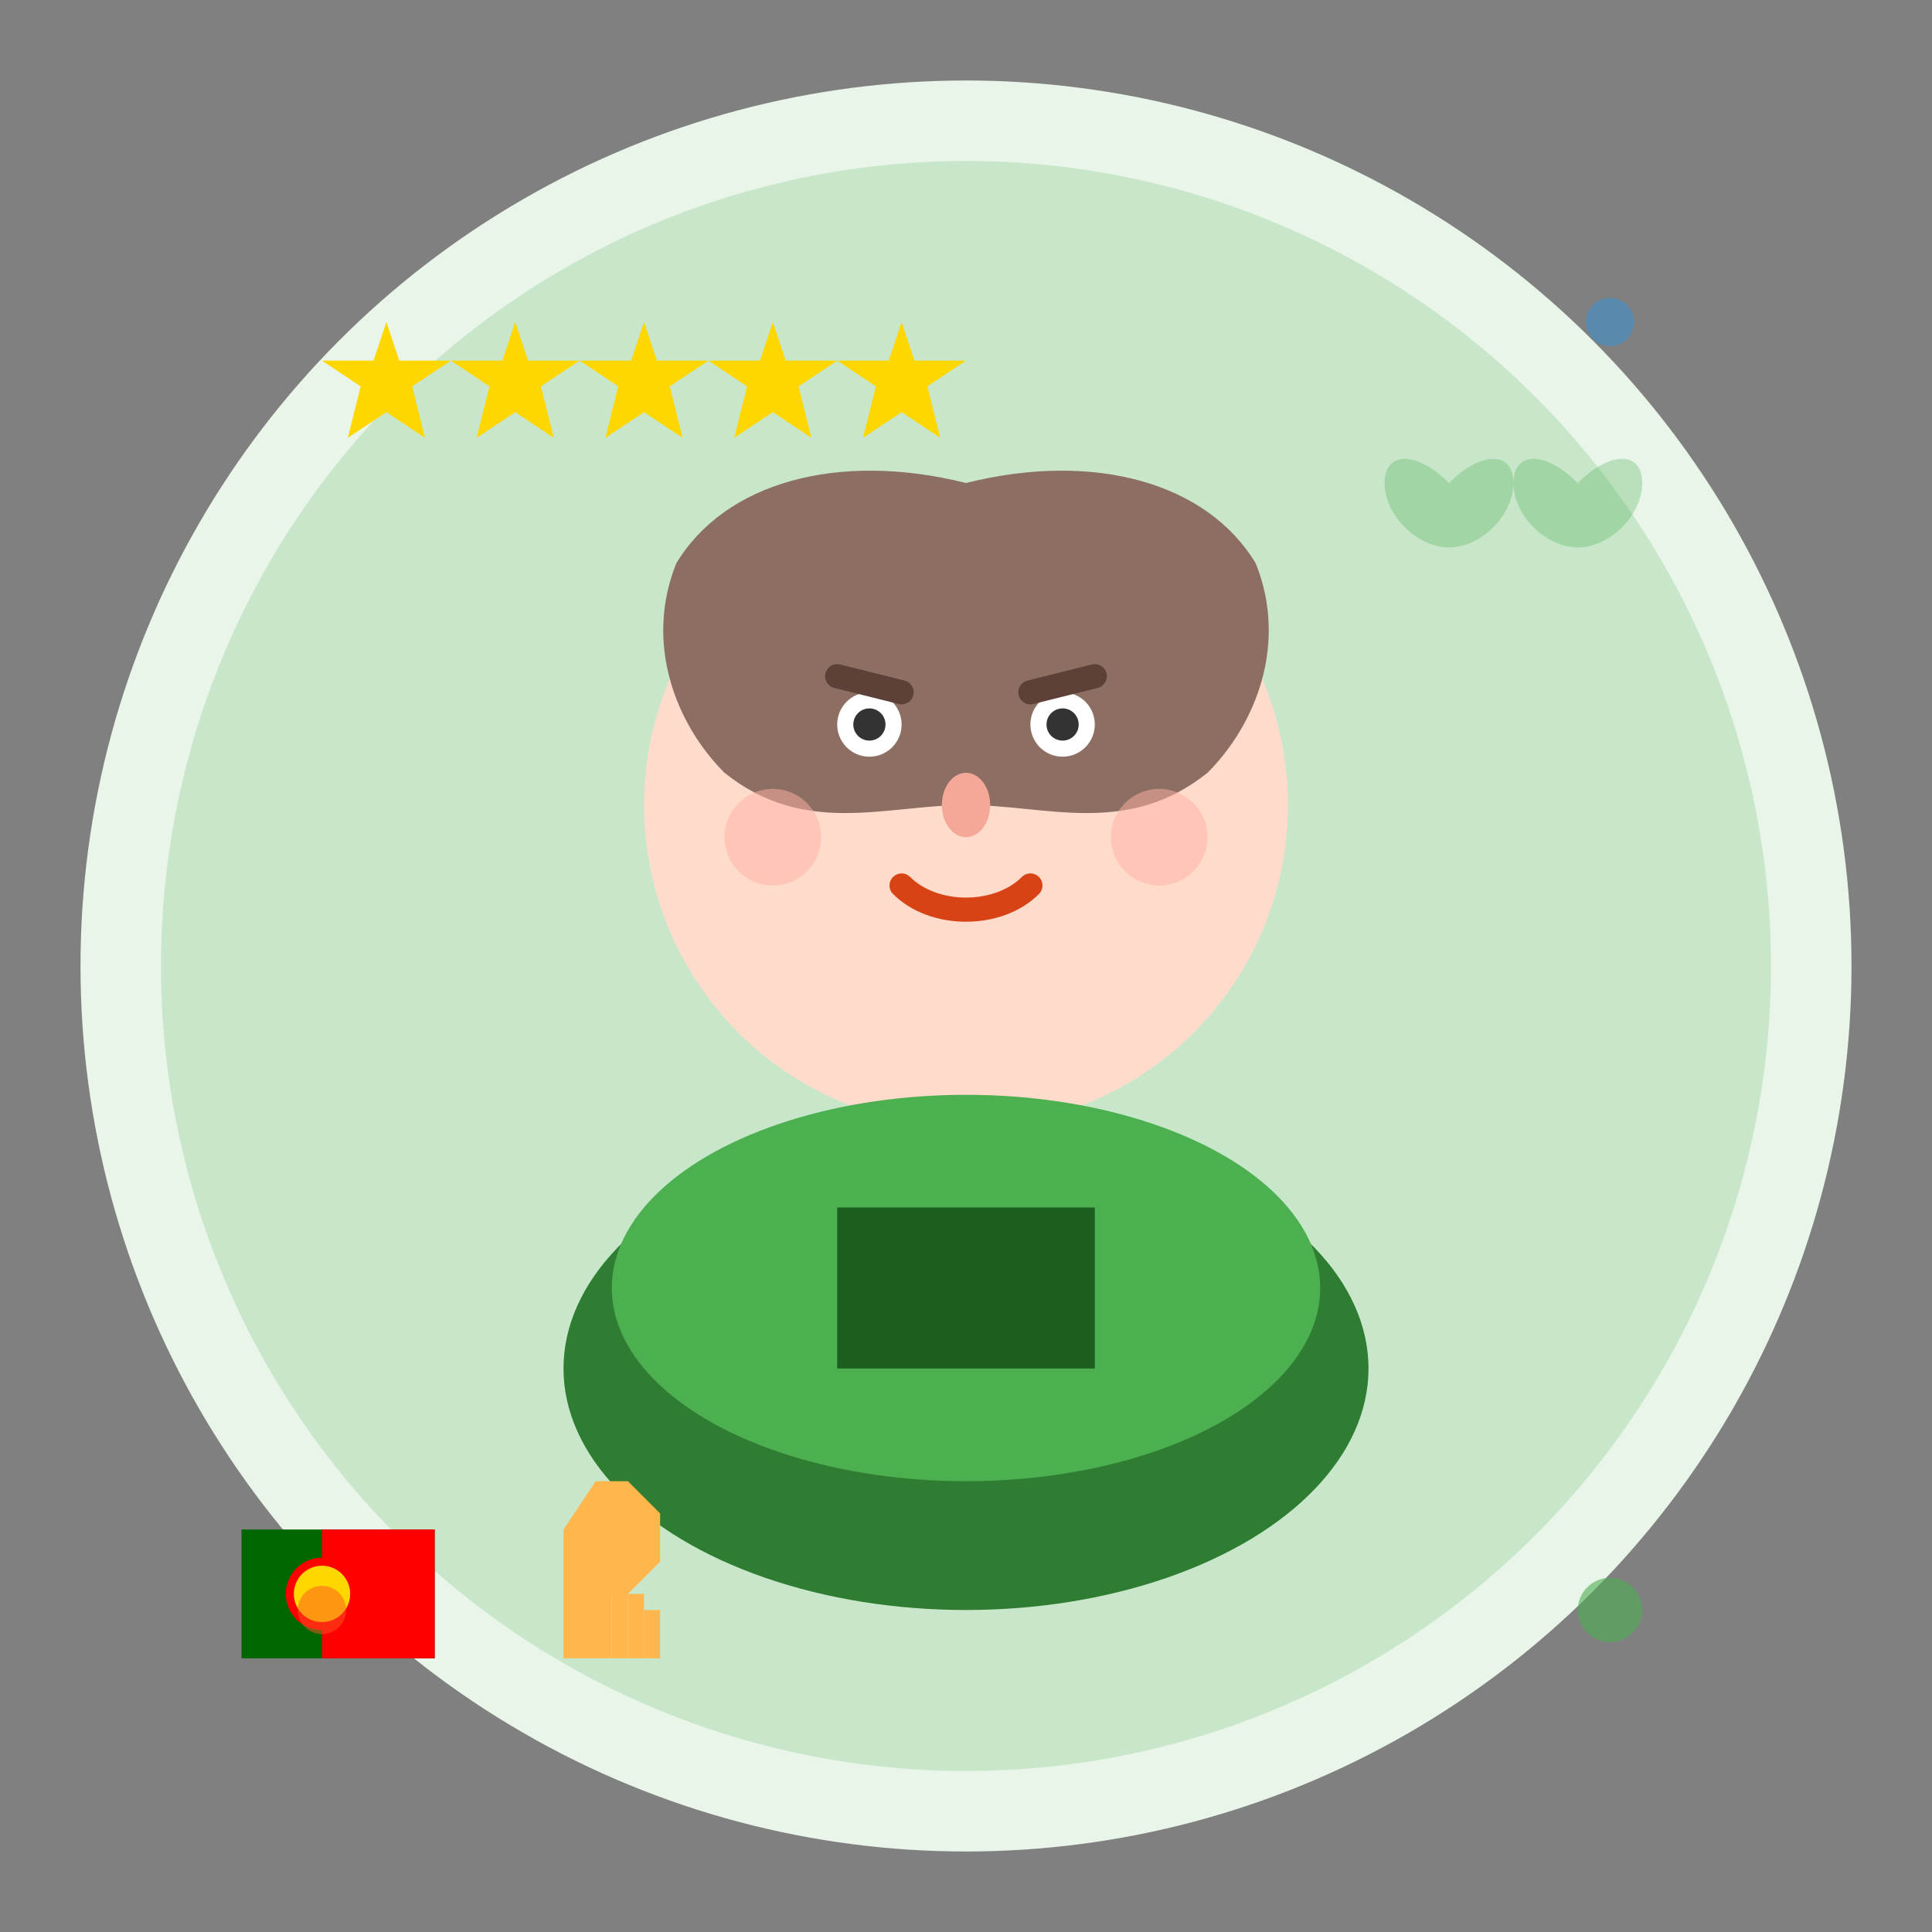 <svg width="120" height="120" viewBox="0 0 120 120" fill="none" xmlns="http://www.w3.org/2000/svg">
  <rect x="0" y="0" width="120" height="120" fill="#808080" stroke="none"/>
  <!-- Background Circle -->
  <circle cx="60" cy="60" r="55" fill="#E8F5E8"/>
  <circle cx="60" cy="60" r="50" fill="#C8E6C9"/>
  
  <!-- Avatar -->
  <g transform="translate(60, 60)">
    <!-- Head -->
    <circle cx="0" cy="-10" r="20" fill="#FFDBCB"/>
    
    <!-- Hair -->
    <path d="M-18 -25C-15 -30 -8 -32 0 -30C8 -32 15 -30 18 -25C20 -20 18 -15 15 -12C10 -8 5 -10 0 -10C-5 -10 -10 -8 -15 -12C-18 -15 -20 -20 -18 -25Z" fill="#8D6E63"/>
    
    <!-- Face -->
    <!-- Eyes -->
    <circle cx="-6" cy="-15" r="2" fill="white"/>
    <circle cx="6" cy="-15" r="2" fill="white"/>
    <circle cx="-6" cy="-15" r="1" fill="#333"/>
    <circle cx="6" cy="-15" r="1" fill="#333"/>
    
    <!-- Eyebrows -->
    <path d="M-8 -18L-4 -17" stroke="#5D4037" stroke-width="1.5" stroke-linecap="round"/>
    <path d="M4 -17L8 -18" stroke="#5D4037" stroke-width="1.5" stroke-linecap="round"/>
    
    <!-- Nose -->
    <ellipse cx="0" cy="-10" rx="1.5" ry="2" fill="#F5A897"/>
    
    <!-- Mouth (smile) -->
    <path d="M-4 -5C-2 -3 2 -3 4 -5" stroke="#D84315" stroke-width="1.5" stroke-linecap="round" fill="none"/>
    
    <!-- Cheeks (slight blush) -->
    <circle cx="-12" cy="-8" r="3" fill="#FFB2A6" opacity="0.5"/>
    <circle cx="12" cy="-8" r="3" fill="#FFB2A6" opacity="0.5"/>
    
    <!-- Body/Shoulders -->
    <ellipse cx="0" cy="25" rx="25" ry="15" fill="#2E7D32"/>
    <ellipse cx="0" cy="20" rx="22" ry="12" fill="#4CAF50"/>
    
    <!-- Collar -->
    <path d="M-8 15L-8 25L8 25L8 15" fill="#1B5E20"/>
    <path d="M-6 17L0 22L6 17" fill="#1B5E20"/>
  </g>
  
  <!-- Satisfaction indicators -->
  <g transform="translate(20, 20)">
    <!-- Star rating -->
    <g transform="scale(0.8)">
      <path d="M5 0L6 3L10 3L7 5L8 9L5 7L2 9L3 5L0 3L4 3Z" fill="#FFD700"/>
      <path d="M15 0L16 3L20 3L17 5L18 9L15 7L12 9L13 5L10 3L14 3Z" fill="#FFD700"/>
      <path d="M25 0L26 3L30 3L27 5L28 9L25 7L22 9L23 5L20 3L24 3Z" fill="#FFD700"/>
      <path d="M35 0L36 3L40 3L37 5L38 9L35 7L32 9L33 5L30 3L34 3Z" fill="#FFD700"/>
      <path d="M45 0L46 3L50 3L47 5L48 9L45 7L42 9L43 5L40 3L44 3Z" fill="#FFD700"/>
    </g>
  </g>
  
  <!-- Quote marks -->
  <g transform="translate(90, 30)">
    <path d="M0 0C-2 -2 -4 -2 -4 0C-4 2 -2 4 0 4C2 4 4 2 4 0C4 -2 2 -2 0 0Z" fill="#4CAF50" opacity="0.3"/>
    <path d="M8 0C6 -2 4 -2 4 0C4 2 6 4 8 4C10 4 12 2 12 0C12 -2 10 -2 8 0Z" fill="#4CAF50" opacity="0.3"/>
  </g>
  
  <!-- Happy/satisfied expression elements -->
  <g transform="translate(35, 95)">
    <!-- Thumbs up -->
    <path d="M0 0L2 -3L4 -3L6 -1L6 2L4 4L2 4L0 2Z" fill="#FFB74D"/>
    <rect x="0" y="2" width="3" height="6" fill="#FFB74D"/>
    <rect x="3" y="3" width="1" height="5" fill="#FFB74D"/>
    <rect x="4" y="4" width="1" height="4" fill="#FFB74D"/>
    <rect x="5" y="5" width="1" height="3" fill="#FFB74D"/>
  </g>
  
  <!-- Portuguese flag element (small) -->
  <g transform="translate(15, 95)">
    <rect x="0" y="0" width="12" height="8" fill="#006600"/>
    <rect x="5" y="0" width="7" height="8" fill="#FF0000"/>
    <circle cx="5" cy="4" r="2" fill="#FFD700" stroke="#FF0000" stroke-width="0.5"/>
  </g>
  
  <!-- Decorative elements -->
  <circle cx="100" cy="100" r="2" fill="#4CAF50" opacity="0.6"/>
  <circle cx="20" cy="100" r="1.5" fill="#FF5722" opacity="0.5"/>
  <circle cx="100" cy="20" r="1.5" fill="#2196F3" opacity="0.4"/>
</svg>
